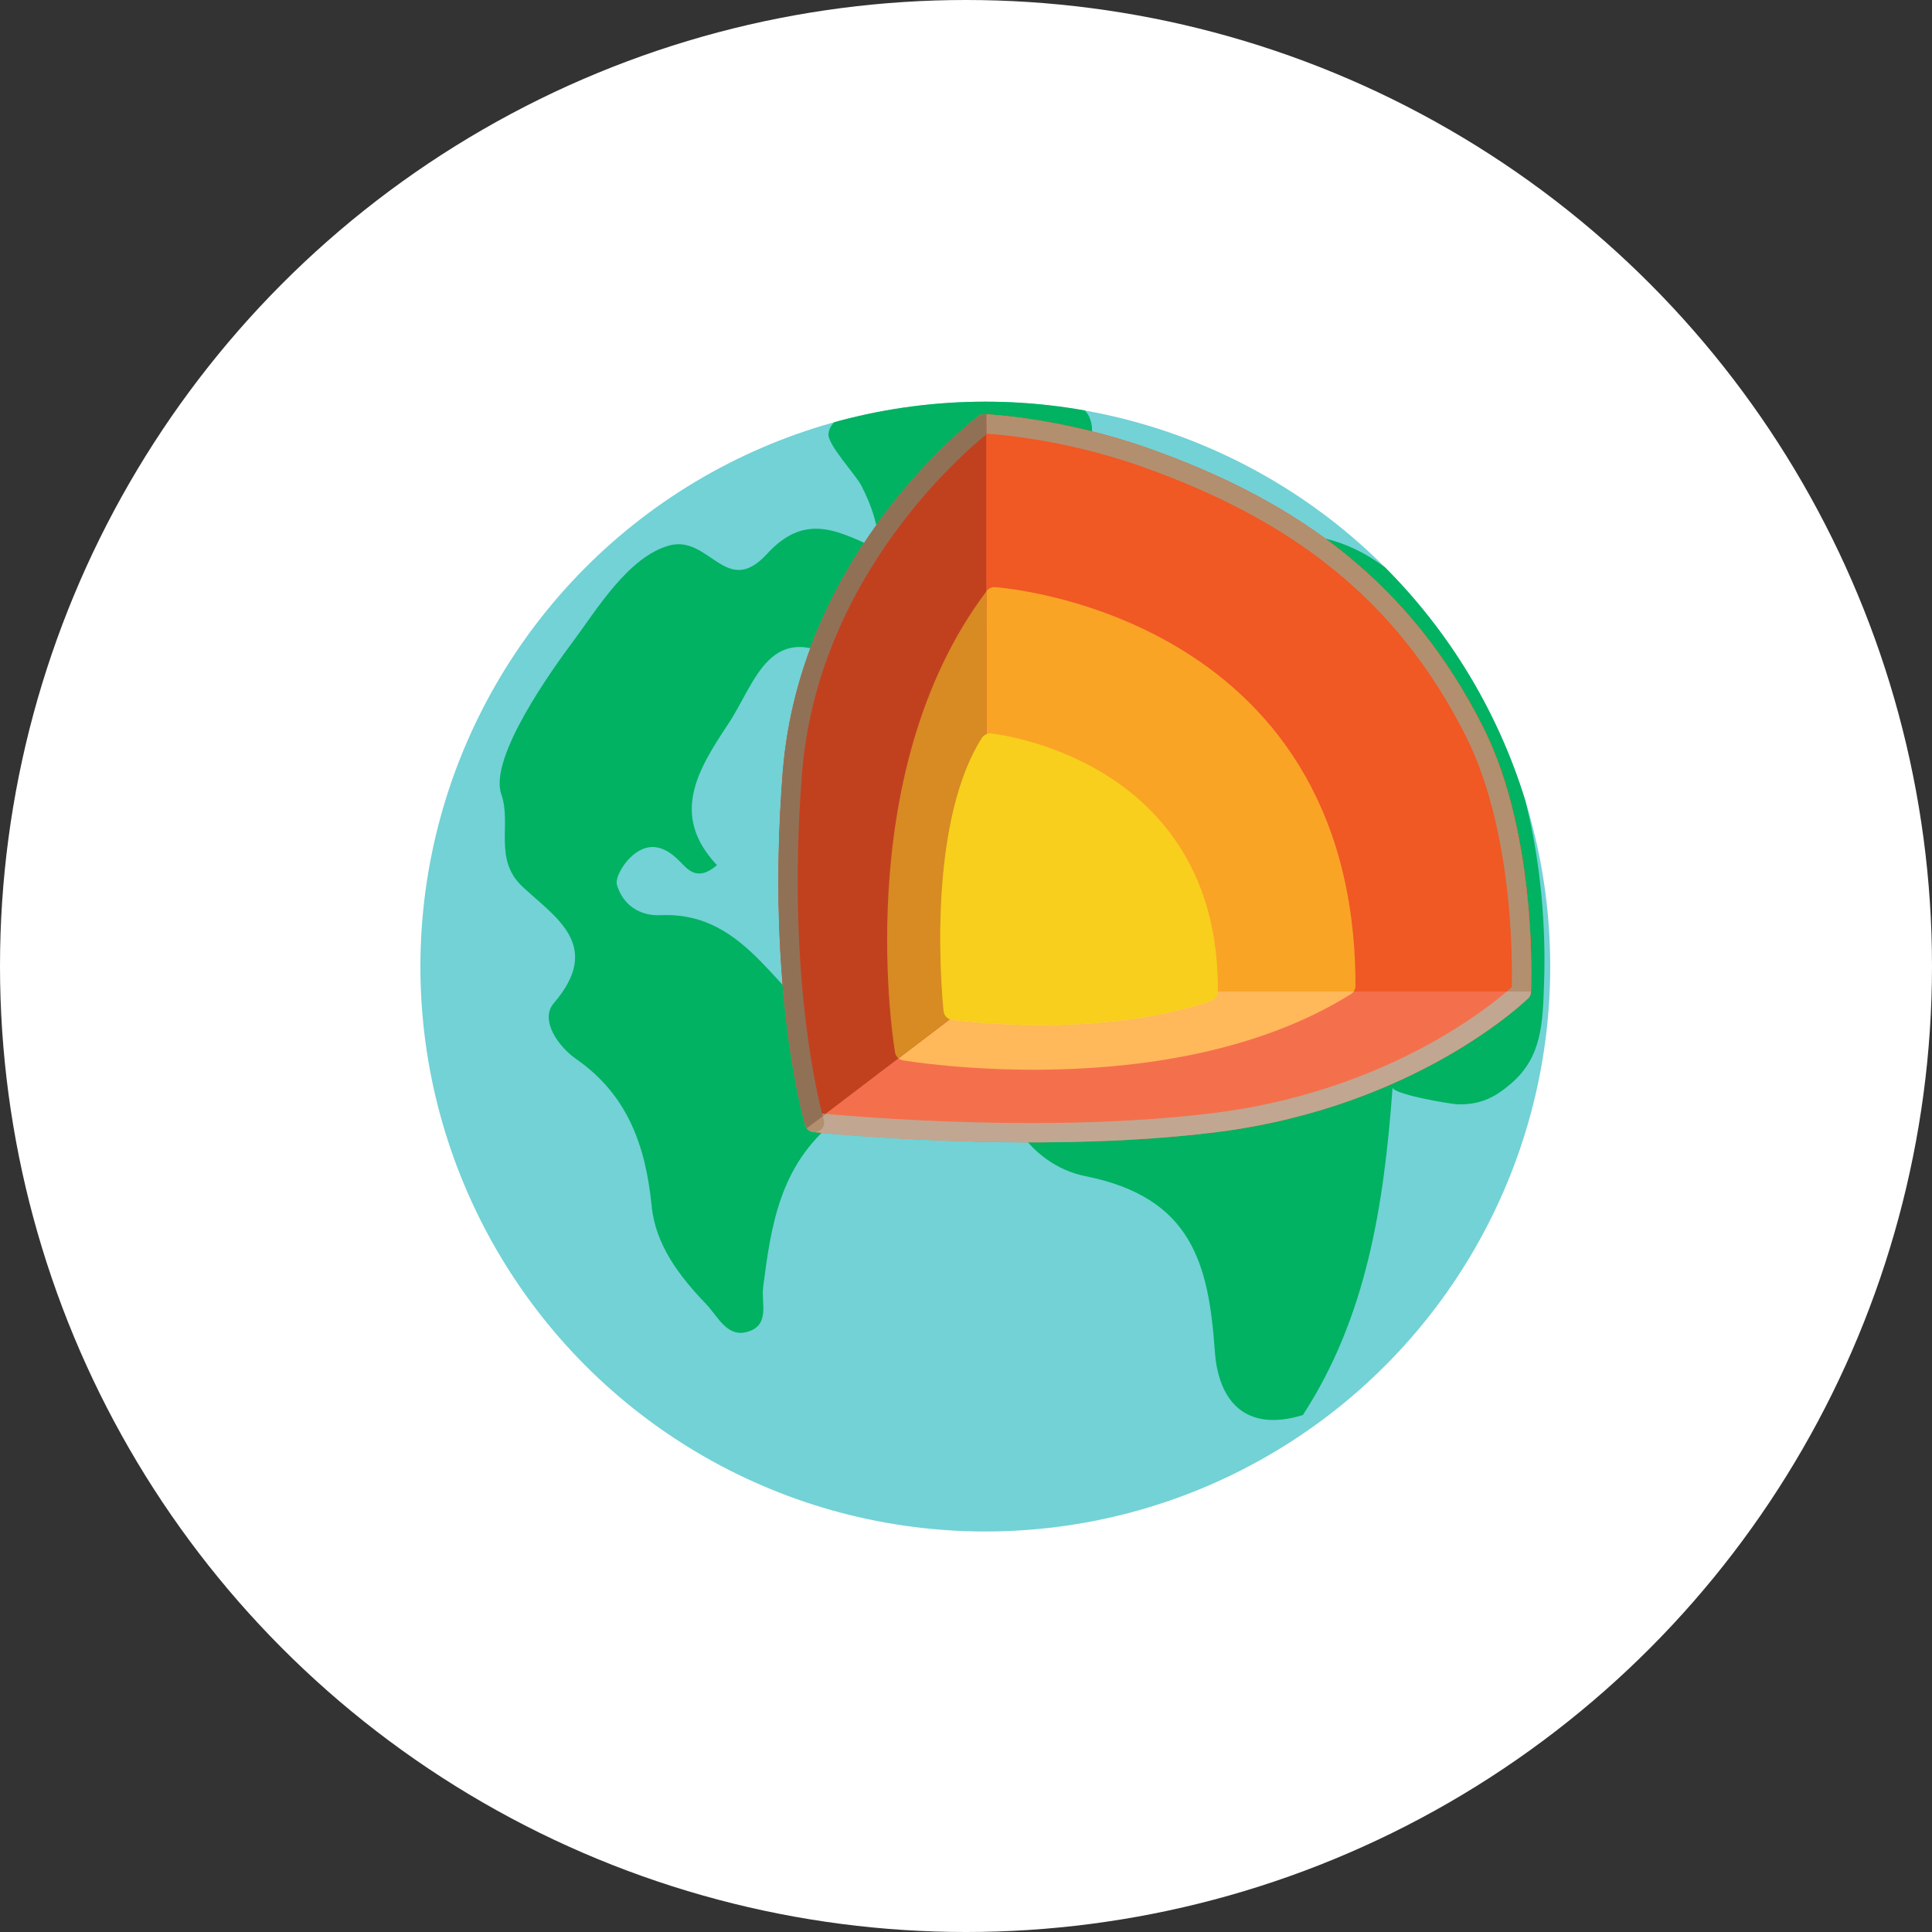 <?xml version="1.0" encoding="UTF-8"?><svg id="Layer_2" xmlns="http://www.w3.org/2000/svg" xmlns:xlink="http://www.w3.org/1999/xlink" viewBox="0 0 100 100"><rect x="0" y="0" width="100" height="100" fill="#333333" stroke="none"/><defs><clipPath id="clippath"><circle cx="51" cy="50.03" r="29.24" fill="none" stroke-width="0"/></clipPath><clipPath id="clippath-1"><path d="m51.05,18.96v32.36h33.1s.35-15.5-10.65-23.33-22.45-9.03-22.45-9.03Z" fill="none" stroke-width="0"/></clipPath><clipPath id="clippath-2"><path d="m51.05,18.96v32.36l-12.94,9.85s-5.49-4.81-4.49-20.88c1-16.07,17.43-21.32,17.43-21.32Z" fill="none" stroke-width="0"/></clipPath></defs><g id="ILLOS_-_LIGHT_bg"><circle cx="50" cy="50" r="50" fill="#fff" stroke-width="0"/><circle cx="51" cy="50.03" r="29.24" fill="#72d2d6" stroke-width="0"/><g clip-path="url(#clippath)"><path d="m55.62,20.9c.43.16.75.46.87,1.02.24,1.16-.87,2.93-1.5,3.82-1.6,2.25-4.02,3.78-5.55,6.08-.62.93-1.47.61-2.03-.24-.68-1.04-1.3-2.12-1.95-3.19,0,0,.06.07.06.07-.03-1.18-.4-2.29-.94-3.33-.28-.55-1.76-2.12-1.7-2.68.18-1.61,4.32-1.64,5.41-1.66,1.58-.02,3.16,0,4.74,0,.76,0,1.83-.17,2.59.11Z" fill="#00b261" stroke-width="0"/><path d="m67.44,73.24c-2.98.92-4.38-.72-4.56-3.3-.32-4.53-1.19-7.96-6.69-9.06-2.98-.59-5.07-3.79-4.5-7.28.59-3.63,1.67-7.26,6.1-8.19,1.35-.28,2.71-.55,4.45-.91-2.55-2.12-4.91-1.79-7.38-.72-1.45.63-3,1.19-4.25-.33-1.28-1.55-.17-2.84.59-4.2,1.4-2.49,1.2-5.76,3.72-7.73.61-.47.73-1.77,1.82-1.37,1.27.47.93,1.66.58,2.52-.58,1.42-.91,2.76.47,3.79,1.54,1.14,2.92.25,4.37-.72-1.37-1.24-3.79-2.36-2.44-4.49,1.5-2.36,4.11-3.62,7.02-3.6,5.1.04,7.94,4.54,10.12,8.39,2.38,4.2,3.23,10.04,3.06,14.85-.07,2.02-.1,3.8-1.68,5.17-.85.74-1.6,1.12-2.76,1.1-.36,0-3.43-.53-3.4-.88-.45,6.16-1.36,11.9-4.63,16.94Z" fill="#00b261" stroke-width="0"/><path d="m45.46,28.39c.23,1.56.1,3.06-.55,4.53-.28.63-.53,1.82-1.15,1.43-3.92-2.47-4.62.94-6.06,3.11-1.57,2.37-3.04,4.72-.59,7.32-1.03.88-1.51.22-1.97-.24-.85-.86-1.72-.96-2.56-.11-.35.35-.76,1.03-.64,1.4.32,1.01,1.16,1.59,2.26,1.54,4.65-.2,6.05,4.53,9.46,6.32,1.84.96.75,3.36-.49,4.37-2.81,2.29-3.26,5.37-3.67,8.56-.1.79.32,1.85-.63,2.25-1.2.5-1.69-.72-2.32-1.37-1.38-1.44-2.62-3.05-2.82-5.08-.31-3.08-1.22-5.73-3.9-7.6-.94-.65-1.9-2.03-1.17-2.89,2.57-2.99.09-4.44-1.62-6.04-1.51-1.42-.55-3.23-1.09-4.77-.67-1.9,2.66-6.51,3.72-7.93,1.22-1.64,2.84-4.35,4.95-4.95,2.1-.59,2.96,2.76,5.09.42,2.07-2.26,3.86-1.04,5.82-.21l-.06-.07Z" fill="#00b261" stroke-width="0"/></g><path d="m72.55,30.89c-.32-.21-.65-.41-.97-.62.32.21.65.41.97.62Z" fill="#c5ecf4" stroke-width="0"/><path d="m41.02,40.02c-.88,11.31,1.15,18.08,1.15,18.08,0,0,11.35,1.19,20.77,0,10.21-1.29,15.81-6.78,15.81-6.78,0,0,.37-7.91-2.43-13.46-3.66-7.26-9.26-11.42-17.04-14.18-4.45-1.58-8.33-1.74-8.33-1.74,0,0-9.04,6.76-9.93,18.08Z" fill="#f4704d" stroke="#f4704d" stroke-linecap="round" stroke-linejoin="round"/><path d="m51.47,30.89s18.19,1.19,18.19,20.14c-9.14,5.71-22.84,3.36-22.84,3.36,0,0-2.43-14.12,4.65-23.5Z" fill="#ffb85a" stroke="#ffb85a" stroke-linecap="round" stroke-linejoin="round"/><path d="m78.74,51.32s.37-7.91-2.43-13.46c-3.66-7.26-9.26-11.42-17.04-14.18-4.45-1.58-8.33-1.74-8.33-1.74" fill="none" stroke="#b2906f" stroke-linecap="round" stroke-linejoin="round"/><path d="m42.16,58.1s11.35,1.19,20.77,0c10.21-1.29,15.81-6.78,15.81-6.78" fill="none" stroke="#c1a791" stroke-linecap="round" stroke-linejoin="round"/><path d="m50.94,21.94s-9.04,6.76-9.93,18.08c-.88,11.31,1.15,18.08,1.15,18.08" fill="none" stroke="#b2906f" stroke-linecap="round" stroke-linejoin="round"/><path d="m51.25,38.47s11.37,1.15,11.28,12.85c0,0-4.9,1.94-13.19.97,0,0-1.02-9.18,1.9-13.82Z" fill="#ffe05f" stroke="#ffe05f" stroke-linecap="round" stroke-linejoin="round"/><g clip-path="url(#clippath-1)"><path d="m41.02,40.02c-.88,11.31,1.15,18.08,1.15,18.08,0,0,11.35,1.19,20.77,0,10.21-1.29,15.81-6.78,15.81-6.78,0,0,.37-7.91-2.43-13.46-3.66-7.26-9.26-11.42-17.04-14.18-4.45-1.58-8.33-1.74-8.33-1.74,0,0-9.04,6.76-9.93,18.08Z" fill="#f05824" stroke="#f05824" stroke-linecap="round" stroke-linejoin="round"/><path d="m51.47,30.89s18.19,1.19,18.19,20.14c-9.14,5.71-22.84,3.36-22.84,3.36,0,0-2.43-14.12,4.65-23.5Z" fill="#faa426" stroke="#faa426" stroke-linecap="round" stroke-linejoin="round"/><path d="m78.74,51.32s.37-7.91-2.43-13.46c-3.66-7.26-9.26-11.42-17.04-14.18-4.45-1.58-8.33-1.74-8.33-1.74" fill="none" stroke="#b2906f" stroke-linecap="round" stroke-linejoin="round"/><path d="m42.16,58.1s11.35,1.19,20.77,0c10.21-1.29,15.81-6.78,15.81-6.78" fill="none" stroke="#b2906f" stroke-linecap="round" stroke-linejoin="round"/><path d="m50.94,21.94s-9.04,6.76-9.93,18.08c-.88,11.31,1.15,18.08,1.15,18.08" fill="none" stroke="#b2906f" stroke-linecap="round" stroke-linejoin="round"/><path d="m51.25,38.47s11.37,1.15,11.28,12.85c0,0-4.9,1.94-13.19.97,0,0-1.02-9.18,1.9-13.82Z" fill="#f7cf1c" stroke="#f7cf1c" stroke-linecap="round" stroke-linejoin="round"/></g><g clip-path="url(#clippath-2)"><path d="m41.02,40.02c-.88,11.31,1.15,18.08,1.15,18.08,0,0,11.35,1.19,20.77,0,10.21-1.29,15.81-6.78,15.81-6.78,0,0,.37-7.91-2.43-13.46-3.66-7.26-9.26-11.42-17.04-14.18-4.45-1.58-8.33-1.74-8.33-1.74,0,0-9.04,6.76-9.93,18.08Z" fill="#c1411f" stroke="#c1411f" stroke-linecap="round" stroke-linejoin="round"/><path d="m51.47,30.89s18.19,1.19,18.19,20.14c-9.14,5.71-22.84,3.36-22.84,3.36,0,0-2.43-14.12,4.65-23.5Z" fill="#d88a23" stroke="#d88a23" stroke-linecap="round" stroke-linejoin="round"/><path d="m78.74,51.32s.37-7.91-2.43-13.46c-3.66-7.26-9.26-11.42-17.04-14.18-4.45-1.58-8.33-1.74-8.33-1.74" fill="none" stroke="#b2906f" stroke-linecap="round" stroke-linejoin="round"/><path d="m42.16,58.1s11.35,1.19,20.77,0c10.21-1.29,15.81-6.78,15.81-6.78" fill="none" stroke="#b2906f" stroke-linecap="round" stroke-linejoin="round"/><path d="m50.94,21.94s-9.04,6.76-9.93,18.08c-.88,11.31,1.15,18.08,1.15,18.08" fill="none" stroke="#917156" stroke-linecap="round" stroke-linejoin="round"/><path d="m51.25,38.47s11.37,1.15,11.28,12.85c0,0-4.9,1.94-13.19.97,0,0-1.02-9.18,1.9-13.82Z" fill="#d3ae13" stroke="#d3ae13" stroke-linecap="round" stroke-linejoin="round"/></g><path d="m51.25,38.47s11.37,1.15,11.28,12.85c0,0-4.9,1.94-13.19.97,0,0-1.02-9.18,1.9-13.82Z" fill="#f7cf1c" stroke="#f7cf1c" stroke-linecap="round" stroke-linejoin="round"/></g></svg>